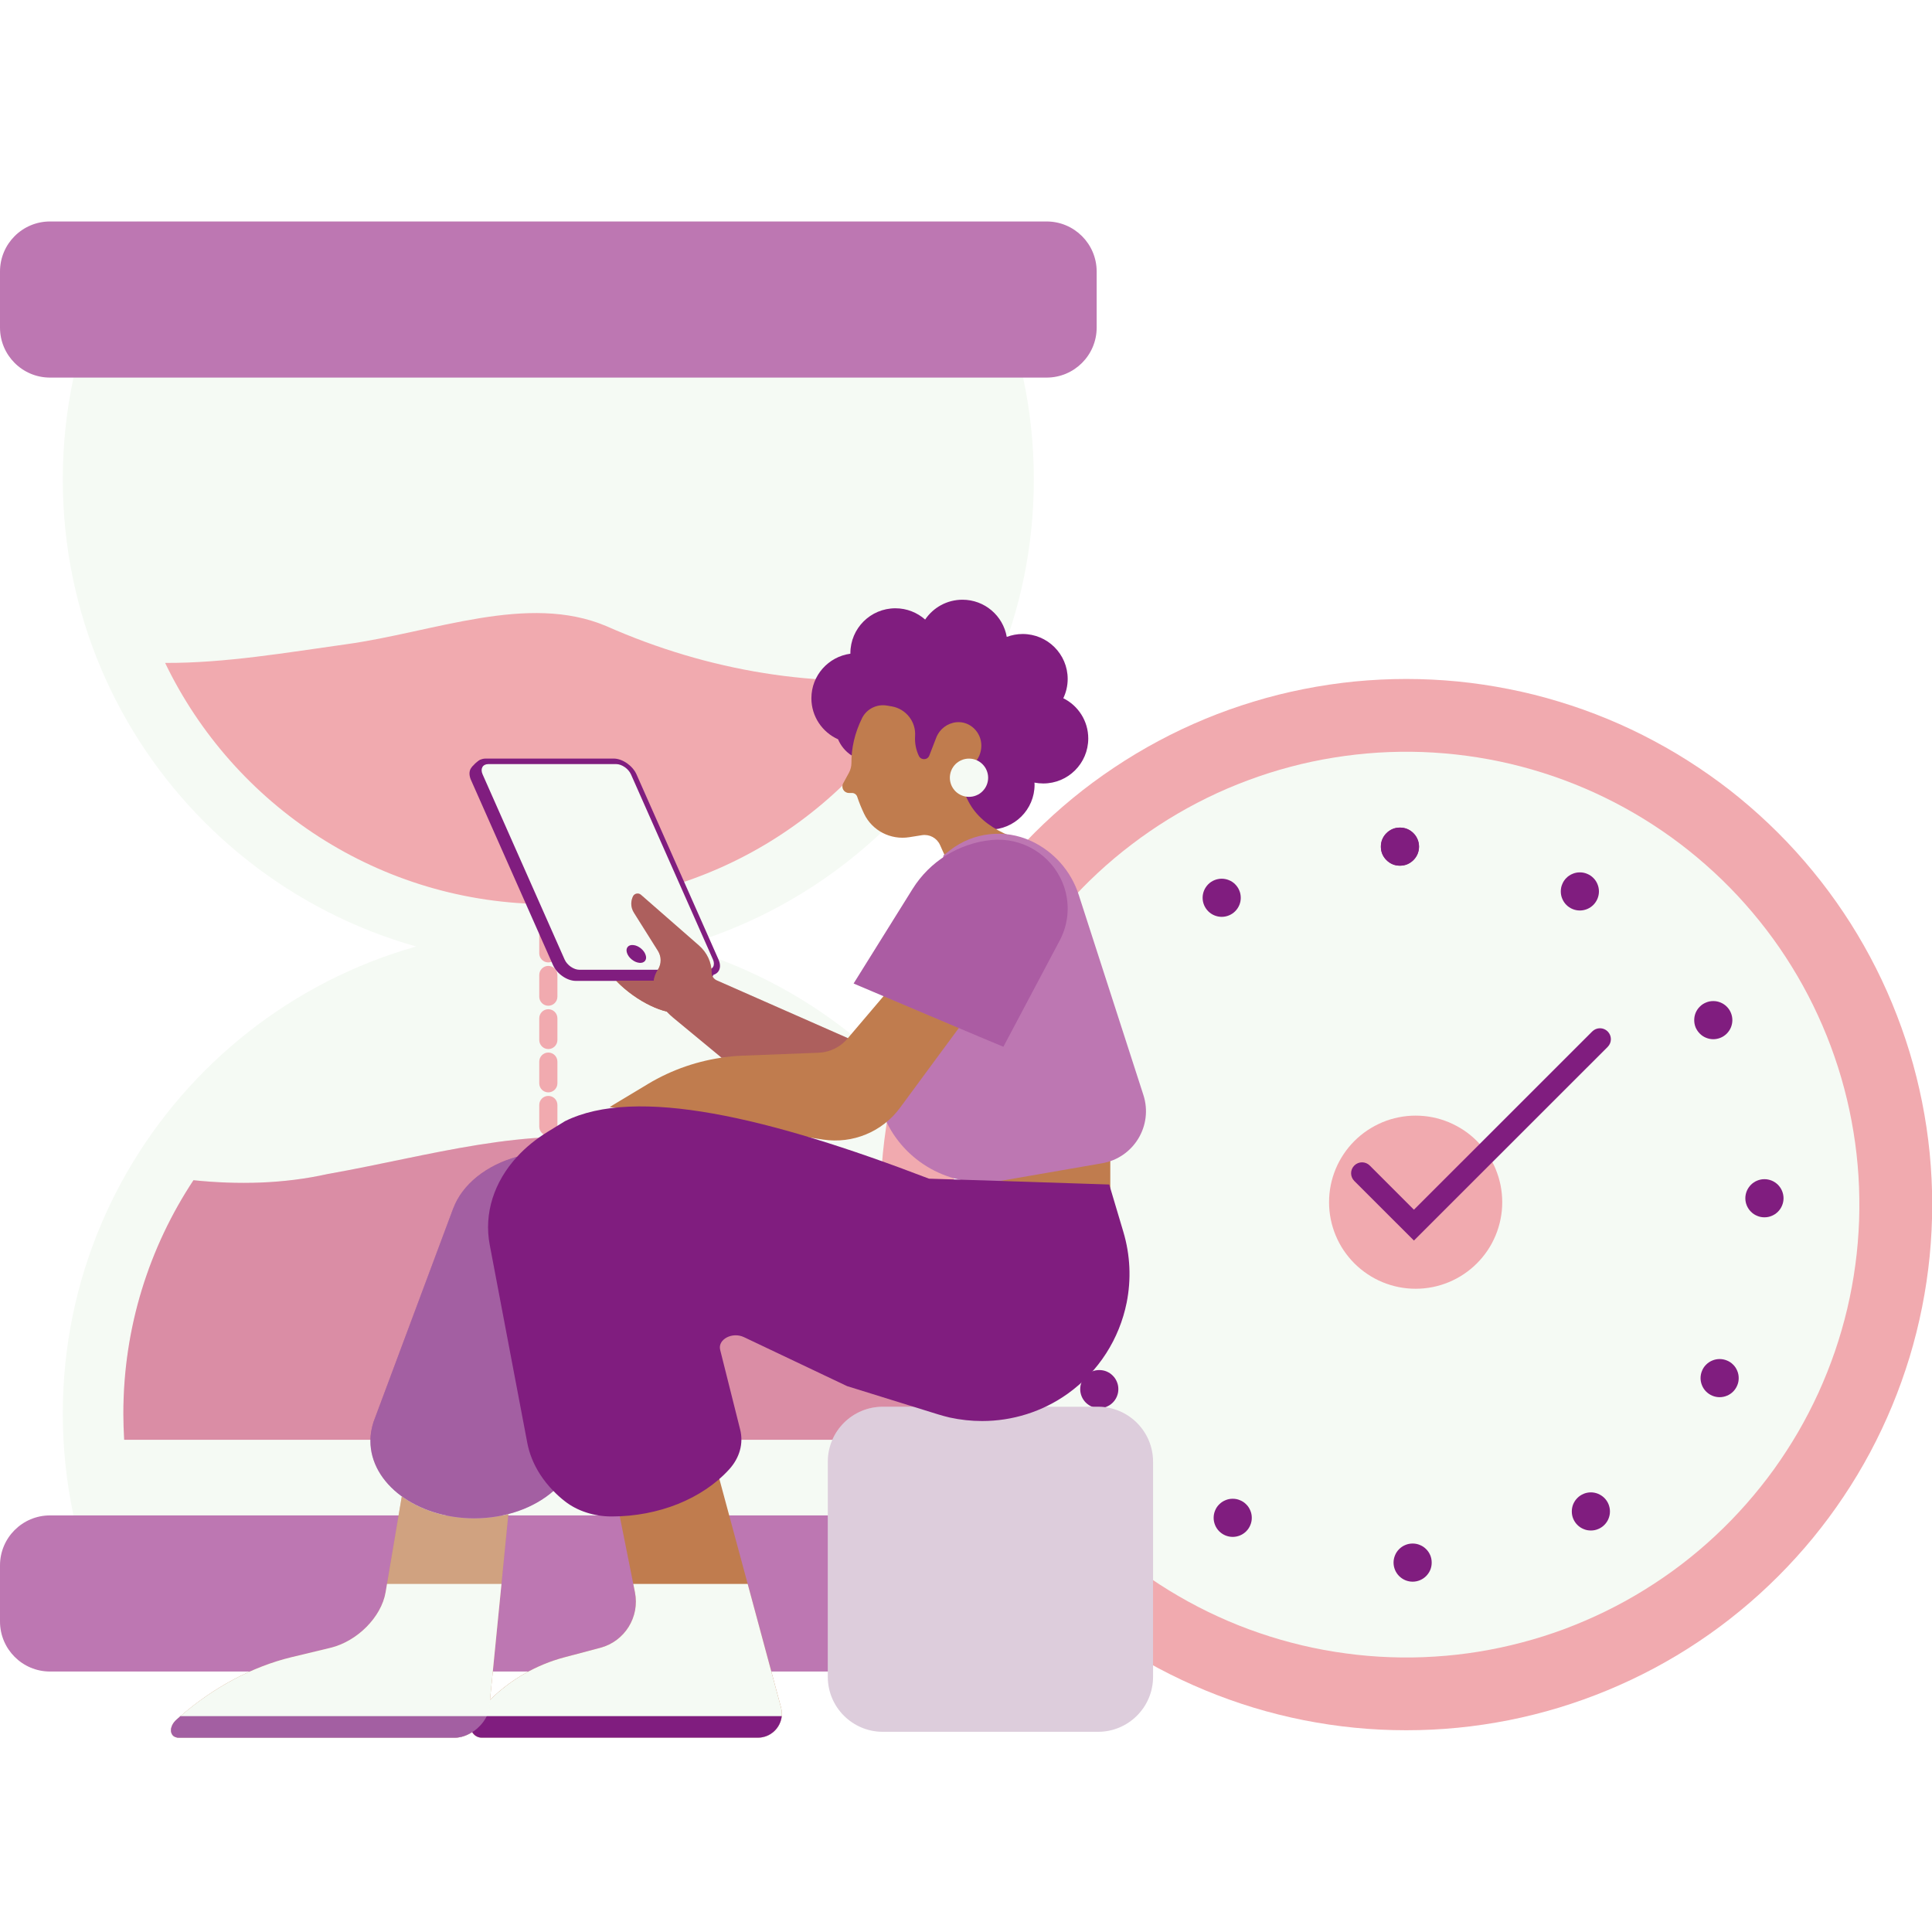 <svg version="1.0" preserveAspectRatio="xMidYMid meet" height="200" viewBox="0 0 150 150" zoomAndPan="magnify" width="200" xmlns:xlink="http://www.w3.org/1999/xlink" xmlns="http://www.w3.org/2000/svg"><defs><clipPath id="953c442248"><path clip-rule="nonzero" d="M 4 17.184 L 81 17.184 L 81 75 L 4 75 Z M 4 17.184"></path></clipPath><clipPath id="50429846e1"><path clip-rule="nonzero" d="M 0 17.184 L 86 17.184 L 86 30 L 0 30 Z M 0 17.184"></path></clipPath><clipPath id="f7433e2476"><path clip-rule="nonzero" d="M 68 52 L 150 52 L 150 134.934 L 68 134.934 Z M 68 52"></path></clipPath><clipPath id="9ae2a638a9"><path clip-rule="nonzero" d="M 64 109 L 90 109 L 90 134.934 L 64 134.934 Z M 64 109"></path></clipPath><clipPath id="9eb7efbb60"><path clip-rule="nonzero" d="M 13 116 L 40 116 L 40 134.934 L 13 134.934 Z M 13 116"></path></clipPath><clipPath id="5bbb513651"><path clip-rule="nonzero" d="M 36 111 L 61 111 L 61 134.934 L 36 134.934 Z M 36 111"></path></clipPath><clipPath id="f10cf11734"><path clip-rule="nonzero" d="M 13 122 L 61 122 L 61 134.934 L 13 134.934 Z M 13 122"></path></clipPath><clipPath id="9c64023839"><path clip-rule="nonzero" d="M 13 133 L 61 133 L 61 134.934 L 13 134.934 Z M 13 133"></path></clipPath><clipPath id="e9ba6c4307"><path clip-rule="nonzero" d="M 13 89 L 43 89 L 43 134.934 L 13 134.934 Z M 13 89"></path></clipPath></defs><rect fill-opacity="1" height="180" y="-15" fill="#ffffff" width="180" x="-15"></rect><rect fill-opacity="1" height="180" y="-15" fill="#ffffff" width="180" x="-15"></rect><g clip-path="url(#953c442248)"><path fill-rule="nonzero" fill-opacity="1" d="M 80.266 37.223 C 80.266 58.027 63.391 74.898 42.57 74.898 C 21.75 74.898 4.875 58.027 4.875 37.223 C 4.875 34.508 5.164 31.863 5.707 29.316 C 6.641 24.945 8.332 20.859 10.633 17.195 L 74.508 17.195 C 76.812 20.859 78.504 24.945 79.434 29.316 C 79.98 31.863 80.266 34.508 80.266 37.223 Z M 80.266 37.223" fill="#f5faf4"></path></g><path fill-rule="nonzero" fill-opacity="1" d="M 47.078 48.613 C 40.965 46.027 33.676 49.086 26.859 50.023 C 22.305 50.656 17.48 51.492 12.82 51.469 C 18.148 62.539 29.48 70.195 42.57 70.195 C 55.219 70.195 66.223 63.047 71.758 52.582 C 63.48 53.473 55.078 52.152 47.078 48.613 Z M 47.078 48.613" fill="#f1aaaf"></path><g clip-path="url(#50429846e1)"><path fill-rule="nonzero" fill-opacity="1" d="M 85.145 21.082 L 85.145 25.434 C 85.145 27.578 83.402 29.316 81.258 29.316 L 3.883 29.316 C 1.738 29.316 0 27.578 0 25.434 L 0 21.082 C 0 18.934 1.738 17.195 3.883 17.195 L 81.258 17.195 C 83.402 17.195 85.145 18.934 85.145 21.082 Z M 85.145 21.082" fill="#bd77b2"></path></g><path fill-rule="nonzero" fill-opacity="1" d="M 4.875 109.75 C 4.875 88.945 21.754 72.074 42.57 72.074 C 63.391 72.074 80.266 88.945 80.266 109.75 C 80.266 112.465 79.98 115.105 79.434 117.656 C 78.504 122.027 76.812 126.113 74.508 129.777 L 10.637 129.777 C 8.332 126.113 6.641 122.027 5.707 117.656 C 5.164 115.105 4.875 112.465 4.875 109.75 Z M 4.875 109.75" fill="#f5faf4"></path><path fill-rule="nonzero" fill-opacity="1" d="M 75.562 109.75 C 75.562 110.43 75.543 111.105 75.504 111.785 L 9.641 111.785 C 9.602 111.105 9.578 110.43 9.578 109.75 C 9.578 103.062 11.582 96.836 15.02 91.633 C 18.488 91.988 22.004 91.918 25.449 91.148 C 33.441 89.738 40.73 87.391 48.961 88.566 C 56.426 89.73 62.965 94.133 70.875 92.824 C 73.852 97.773 75.562 103.566 75.562 109.75 Z M 75.562 109.75" fill="#f1aaaf"></path><path fill-rule="nonzero" fill-opacity="0.2" d="M 75.562 109.75 C 75.562 110.43 75.543 111.105 75.504 111.785 L 9.641 111.785 C 9.602 111.105 9.578 110.43 9.578 109.75 C 9.578 103.062 11.582 96.836 15.02 91.633 C 18.488 91.988 22.004 91.918 25.449 91.148 C 33.441 89.738 40.73 87.391 48.961 88.566 C 56.426 89.73 62.965 94.133 70.875 92.824 C 73.852 97.773 75.562 103.566 75.562 109.75 Z M 75.562 109.75" fill="#801d7f"></path><path fill-rule="nonzero" fill-opacity="1" d="M 0 125.891 L 0 121.539 C 0 119.395 1.738 117.656 3.883 117.656 L 81.258 117.656 C 83.406 117.656 85.145 119.395 85.145 121.539 L 85.145 125.891 C 85.145 128.035 83.406 129.777 81.258 129.777 L 3.883 129.777 C 1.738 129.777 0 128.035 0 125.891 Z M 0 125.891" fill="#bd77b2"></path><path fill-rule="nonzero" fill-opacity="1" d="M 42.57 67.992 C 42.184 67.992 41.867 67.676 41.867 67.289 L 41.867 66.465 C 41.867 66.074 42.184 65.762 42.57 65.762 C 42.961 65.762 43.277 66.074 43.277 66.465 L 43.277 67.289 C 43.277 67.676 42.961 67.992 42.57 67.992 Z M 42.57 67.992" fill="#f1aaaf"></path><path fill-rule="nonzero" fill-opacity="1" d="M 42.57 91.539 C 42.184 91.539 41.867 91.227 41.867 90.836 L 41.867 89.152 C 41.867 88.766 42.184 88.449 42.57 88.449 C 42.961 88.449 43.277 88.766 43.277 89.152 L 43.277 90.836 C 43.277 91.227 42.961 91.539 42.57 91.539 Z M 42.57 88.176 C 42.184 88.176 41.867 87.859 41.867 87.473 L 41.867 85.789 C 41.867 85.398 42.184 85.086 42.57 85.086 C 42.961 85.086 43.277 85.398 43.277 85.789 L 43.277 87.473 C 43.277 87.859 42.961 88.176 42.57 88.176 Z M 42.57 84.812 C 42.184 84.812 41.867 84.496 41.867 84.109 L 41.867 82.426 C 41.867 82.035 42.184 81.719 42.57 81.719 C 42.961 81.719 43.277 82.035 43.277 82.426 L 43.277 84.109 C 43.277 84.496 42.961 84.812 42.57 84.812 Z M 42.57 81.449 C 42.184 81.449 41.867 81.133 41.867 80.742 L 41.867 79.062 C 41.867 78.672 42.184 78.355 42.57 78.355 C 42.961 78.355 43.277 78.672 43.277 79.062 L 43.277 80.742 C 43.277 81.133 42.961 81.449 42.57 81.449 Z M 42.57 78.086 C 42.184 78.086 41.867 77.77 41.867 77.379 L 41.867 75.699 C 41.867 75.309 42.184 74.992 42.57 74.992 C 42.961 74.992 43.277 75.309 43.277 75.699 L 43.277 77.379 C 43.277 77.77 42.961 78.086 42.57 78.086 Z M 42.57 74.723 C 42.184 74.723 41.867 74.406 41.867 74.016 L 41.867 72.332 C 41.867 71.945 42.184 71.629 42.57 71.629 C 42.961 71.629 43.277 71.945 43.277 72.332 L 43.277 74.016 C 43.277 74.406 42.961 74.723 42.57 74.723 Z M 42.57 71.355 C 42.184 71.355 41.867 71.043 41.867 70.652 L 41.867 68.969 C 41.867 68.582 42.184 68.266 42.57 68.266 C 42.961 68.266 43.277 68.582 43.277 68.969 L 43.277 70.652 C 43.277 71.043 42.961 71.355 42.57 71.355 Z M 42.57 71.355" fill="#f1aaaf"></path><path fill-rule="nonzero" fill-opacity="1" d="M 42.57 94.043 C 42.184 94.043 41.867 93.73 41.867 93.34 L 41.867 92.516 C 41.867 92.129 42.184 91.812 42.57 91.812 C 42.961 91.812 43.277 92.129 43.277 92.516 L 43.277 93.34 C 43.277 93.73 42.961 94.043 42.57 94.043 Z M 42.57 94.043" fill="#f1aaaf"></path><g clip-path="url(#f7433e2476)"><path fill-rule="nonzero" fill-opacity="1" d="M 150.016 93.527 C 150.016 94.863 149.949 96.195 149.82 97.527 C 149.688 98.855 149.492 100.176 149.23 101.488 C 148.969 102.801 148.645 104.094 148.258 105.375 C 147.867 106.652 147.418 107.91 146.906 109.145 C 146.395 110.379 145.824 111.586 145.195 112.766 C 144.562 113.945 143.879 115.09 143.133 116.199 C 142.391 117.312 141.594 118.383 140.746 119.418 C 139.898 120.449 139 121.438 138.055 122.383 C 137.109 123.328 136.121 124.227 135.086 125.074 C 134.055 125.922 132.98 126.719 131.867 127.461 C 130.758 128.203 129.609 128.891 128.43 129.52 C 127.254 130.148 126.043 130.719 124.809 131.23 C 123.574 131.742 122.316 132.191 121.035 132.582 C 119.758 132.969 118.461 133.293 117.148 133.555 C 115.836 133.812 114.516 134.012 113.188 134.141 C 111.855 134.273 110.52 134.336 109.184 134.336 C 107.848 134.336 106.512 134.273 105.18 134.141 C 103.852 134.012 102.527 133.812 101.219 133.555 C 99.906 133.293 98.609 132.969 97.332 132.582 C 96.051 132.191 94.793 131.742 93.559 131.23 C 92.324 130.719 91.113 130.148 89.934 129.52 C 88.758 128.891 87.609 128.203 86.5 127.461 C 85.387 126.719 84.312 125.922 83.281 125.074 C 82.246 124.227 81.258 123.328 80.312 122.383 C 79.367 121.438 78.469 120.449 77.621 119.418 C 76.773 118.383 75.977 117.312 75.234 116.199 C 74.488 115.09 73.805 113.945 73.172 112.766 C 72.543 111.586 71.973 110.379 71.461 109.145 C 70.949 107.91 70.5 106.652 70.109 105.375 C 69.723 104.094 69.398 102.801 69.137 101.488 C 68.875 100.176 68.68 98.855 68.547 97.527 C 68.418 96.195 68.352 94.863 68.352 93.527 C 68.352 92.191 68.418 90.855 68.547 89.527 C 68.68 88.195 68.875 86.875 69.137 85.562 C 69.398 84.254 69.723 82.957 70.109 81.68 C 70.5 80.398 70.949 79.145 71.461 77.91 C 71.973 76.672 72.543 75.465 73.172 74.289 C 73.805 73.109 74.488 71.965 75.234 70.852 C 75.977 69.742 76.773 68.668 77.621 67.637 C 78.469 66.602 79.367 65.613 80.312 64.668 C 81.258 63.723 82.246 62.828 83.281 61.977 C 84.312 61.129 85.387 60.336 86.5 59.594 C 87.609 58.852 88.758 58.164 89.934 57.535 C 91.113 56.902 92.324 56.332 93.559 55.82 C 94.793 55.309 96.051 54.859 97.332 54.473 C 98.609 54.082 99.906 53.758 101.219 53.5 C 102.527 53.238 103.852 53.043 105.18 52.91 C 106.512 52.781 107.848 52.715 109.184 52.715 C 110.52 52.715 111.855 52.781 113.188 52.91 C 114.516 53.043 115.836 53.238 117.148 53.5 C 118.461 53.758 119.758 54.082 121.035 54.473 C 122.316 54.859 123.574 55.309 124.809 55.82 C 126.043 56.332 127.254 56.902 128.43 57.535 C 129.609 58.164 130.758 58.852 131.867 59.594 C 132.98 60.336 134.055 61.129 135.086 61.977 C 136.121 62.828 137.109 63.723 138.055 64.668 C 139 65.613 139.898 66.602 140.746 67.637 C 141.594 68.668 142.391 69.742 143.133 70.852 C 143.879 71.965 144.562 73.109 145.195 74.289 C 145.824 75.465 146.395 76.672 146.906 77.91 C 147.418 79.145 147.867 80.398 148.258 81.68 C 148.645 82.957 148.969 84.254 149.23 85.562 C 149.492 86.875 149.688 88.195 149.82 89.527 C 149.949 90.855 150.016 92.191 150.016 93.527 Z M 150.016 93.527" fill="#f1aaaf"></path></g><path fill-rule="nonzero" fill-opacity="1" d="M 143.906 87.895 C 144.094 89.031 144.219 90.176 144.293 91.324 C 144.363 92.473 144.379 93.621 144.34 94.773 C 144.297 95.926 144.203 97.07 144.047 98.211 C 143.895 99.352 143.684 100.484 143.422 101.605 C 143.156 102.727 142.836 103.832 142.465 104.918 C 142.09 106.008 141.664 107.078 141.188 108.125 C 140.707 109.172 140.18 110.195 139.602 111.191 C 139.02 112.188 138.395 113.152 137.723 114.086 C 137.047 115.02 136.328 115.918 135.566 116.781 C 134.805 117.645 134.004 118.469 133.16 119.254 C 132.316 120.039 131.438 120.781 130.523 121.48 C 129.605 122.18 128.656 122.828 127.676 123.434 C 126.699 124.039 125.691 124.598 124.656 125.102 C 123.621 125.609 122.562 126.062 121.484 126.469 C 120.406 126.871 119.309 127.219 118.195 127.512 C 117.082 127.809 115.957 128.047 114.816 128.234 C 113.68 128.418 112.539 128.547 111.387 128.617 C 110.238 128.691 109.086 128.707 107.938 128.664 C 106.785 128.625 105.637 128.527 104.496 128.371 C 103.355 128.219 102.223 128.012 101.102 127.746 C 99.98 127.48 98.875 127.164 97.785 126.789 C 96.695 126.418 95.625 125.992 94.578 125.512 C 93.527 125.035 92.508 124.504 91.512 123.926 C 90.516 123.348 89.551 122.723 88.613 122.051 C 87.68 121.375 86.781 120.66 85.918 119.898 C 85.051 119.137 84.227 118.332 83.441 117.492 C 82.656 116.648 81.914 115.77 81.215 114.852 C 80.516 113.938 79.863 112.992 79.258 112.012 C 78.652 111.031 78.098 110.023 77.59 108.988 C 77.086 107.957 76.629 106.898 76.227 105.82 C 75.824 104.742 75.477 103.645 75.18 102.531 C 74.883 101.418 74.645 100.293 74.461 99.156 C 74.277 98.02 74.148 96.879 74.074 95.73 C 74.004 94.578 73.988 93.43 74.027 92.277 C 74.07 91.129 74.168 89.98 74.32 88.84 C 74.473 87.699 74.684 86.57 74.945 85.449 C 75.211 84.328 75.531 83.223 75.902 82.133 C 76.277 81.043 76.703 79.973 77.184 78.926 C 77.66 77.879 78.188 76.859 78.766 75.863 C 79.348 74.867 79.973 73.902 80.645 72.969 C 81.32 72.031 82.039 71.133 82.801 70.27 C 83.562 69.406 84.363 68.582 85.207 67.797 C 86.051 67.012 86.93 66.27 87.848 65.574 C 88.762 64.875 89.711 64.223 90.691 63.617 C 91.668 63.012 92.676 62.457 93.711 61.949 C 94.746 61.441 95.805 60.988 96.883 60.586 C 97.961 60.184 99.059 59.832 100.172 59.539 C 101.285 59.242 102.41 59.004 103.551 58.82 C 104.688 58.637 105.828 58.508 106.98 58.434 C 108.129 58.363 109.281 58.348 110.43 58.387 C 111.582 58.43 112.73 58.527 113.871 58.68 C 115.012 58.832 116.145 59.043 117.266 59.305 C 118.387 59.57 119.492 59.891 120.582 60.262 C 121.672 60.637 122.742 61.062 123.789 61.539 C 124.84 62.02 125.859 62.547 126.855 63.125 C 127.852 63.703 128.816 64.328 129.754 65.004 C 130.688 65.676 131.586 66.395 132.449 67.156 C 133.316 67.918 134.141 68.719 134.926 69.562 C 135.711 70.406 136.453 71.285 137.152 72.199 C 137.852 73.113 138.504 74.062 139.109 75.043 C 139.715 76.02 140.27 77.027 140.777 78.062 C 141.281 79.098 141.738 80.152 142.141 81.23 C 142.543 82.312 142.895 83.406 143.188 84.52 C 143.484 85.633 143.723 86.758 143.906 87.895 Z M 143.906 87.895" fill="#f5faf4"></path><path fill-rule="nonzero" fill-opacity="1" d="M 110.172 65.734 C 110.172 65.93 110.133 66.117 110.059 66.301 C 109.984 66.48 109.875 66.641 109.738 66.777 C 109.598 66.918 109.438 67.023 109.258 67.102 C 109.074 67.176 108.887 67.211 108.691 67.211 C 108.492 67.211 108.305 67.176 108.125 67.102 C 107.941 67.023 107.781 66.918 107.645 66.777 C 107.504 66.641 107.398 66.48 107.32 66.301 C 107.246 66.117 107.211 65.93 107.211 65.734 C 107.211 65.535 107.246 65.348 107.32 65.168 C 107.398 64.984 107.504 64.824 107.645 64.688 C 107.781 64.547 107.941 64.441 108.125 64.363 C 108.305 64.289 108.492 64.254 108.691 64.254 C 108.887 64.254 109.074 64.289 109.258 64.363 C 109.438 64.441 109.598 64.547 109.738 64.688 C 109.875 64.824 109.984 64.984 110.059 65.168 C 110.133 65.348 110.172 65.535 110.172 65.734 Z M 110.172 65.734" fill="#801d7f"></path><path fill-rule="nonzero" fill-opacity="1" d="M 110.172 65.734 C 110.172 65.93 110.133 66.117 110.059 66.301 C 109.984 66.48 109.875 66.641 109.738 66.777 C 109.598 66.918 109.438 67.023 109.258 67.102 C 109.074 67.176 108.887 67.211 108.691 67.211 C 108.492 67.211 108.305 67.176 108.125 67.102 C 107.941 67.023 107.781 66.918 107.645 66.777 C 107.504 66.641 107.398 66.48 107.32 66.301 C 107.246 66.117 107.211 65.93 107.211 65.734 C 107.211 65.535 107.246 65.348 107.32 65.168 C 107.398 64.984 107.504 64.824 107.645 64.688 C 107.781 64.547 107.941 64.441 108.125 64.363 C 108.305 64.289 108.492 64.254 108.691 64.254 C 108.887 64.254 109.074 64.289 109.258 64.363 C 109.438 64.441 109.598 64.547 109.738 64.688 C 109.875 64.824 109.984 64.984 110.059 65.168 C 110.133 65.348 110.172 65.535 110.172 65.734 Z M 110.172 65.734" fill="#801d7f"></path><path fill-rule="nonzero" fill-opacity="1" d="M 96.332 69.703 C 96.332 69.898 96.297 70.09 96.219 70.27 C 96.145 70.449 96.039 70.609 95.898 70.75 C 95.762 70.887 95.602 70.996 95.418 71.07 C 95.238 71.145 95.047 71.184 94.852 71.184 C 94.656 71.184 94.469 71.145 94.285 71.07 C 94.105 70.996 93.945 70.887 93.805 70.75 C 93.668 70.609 93.559 70.449 93.484 70.27 C 93.41 70.09 93.371 69.898 93.371 69.703 C 93.371 69.508 93.41 69.316 93.484 69.137 C 93.559 68.957 93.668 68.797 93.805 68.656 C 93.945 68.516 94.105 68.41 94.285 68.336 C 94.469 68.262 94.656 68.223 94.852 68.223 C 95.047 68.223 95.238 68.262 95.418 68.336 C 95.602 68.41 95.762 68.516 95.898 68.656 C 96.039 68.797 96.145 68.957 96.219 69.137 C 96.297 69.316 96.332 69.508 96.332 69.703 Z M 96.332 69.703" fill="#801d7f"></path><path fill-rule="nonzero" fill-opacity="1" d="M 86.336 80.055 C 86.336 80.254 86.297 80.441 86.223 80.625 C 86.148 80.805 86.039 80.965 85.902 81.102 C 85.762 81.242 85.602 81.348 85.422 81.426 C 85.238 81.5 85.051 81.535 84.855 81.535 C 84.66 81.535 84.469 81.5 84.289 81.426 C 84.105 81.348 83.945 81.242 83.809 81.102 C 83.668 80.965 83.562 80.805 83.488 80.625 C 83.41 80.441 83.375 80.254 83.375 80.055 C 83.375 79.859 83.41 79.672 83.488 79.488 C 83.562 79.309 83.668 79.148 83.809 79.012 C 83.945 78.871 84.105 78.766 84.289 78.688 C 84.469 78.613 84.66 78.578 84.855 78.578 C 85.051 78.578 85.238 78.613 85.422 78.688 C 85.602 78.766 85.762 78.871 85.902 79.012 C 86.039 79.148 86.148 79.309 86.223 79.488 C 86.297 79.672 86.336 79.859 86.336 80.055 Z M 86.336 80.055" fill="#801d7f"></path><path fill-rule="nonzero" fill-opacity="1" d="M 82.855 94.02 C 82.855 94.215 82.82 94.406 82.746 94.586 C 82.668 94.766 82.562 94.926 82.422 95.066 C 82.285 95.203 82.125 95.312 81.941 95.387 C 81.762 95.461 81.574 95.5 81.375 95.5 C 81.18 95.5 80.992 95.461 80.809 95.387 C 80.629 95.312 80.469 95.203 80.328 95.066 C 80.191 94.926 80.082 94.766 80.008 94.586 C 79.934 94.406 79.895 94.215 79.895 94.02 C 79.895 93.824 79.934 93.633 80.008 93.453 C 80.082 93.273 80.191 93.113 80.328 92.973 C 80.469 92.836 80.629 92.727 80.809 92.652 C 80.992 92.578 81.18 92.539 81.375 92.539 C 81.574 92.539 81.762 92.578 81.941 92.652 C 82.125 92.727 82.285 92.836 82.422 92.973 C 82.562 93.113 82.668 93.273 82.746 93.453 C 82.82 93.633 82.855 93.824 82.855 94.02 Z M 82.855 94.02" fill="#801d7f"></path><path fill-rule="nonzero" fill-opacity="1" d="M 86.828 107.852 C 86.828 108.047 86.793 108.234 86.715 108.418 C 86.641 108.598 86.535 108.758 86.395 108.898 C 86.258 109.035 86.098 109.141 85.914 109.219 C 85.734 109.293 85.543 109.332 85.348 109.332 C 85.152 109.332 84.965 109.293 84.781 109.219 C 84.602 109.141 84.441 109.035 84.301 108.898 C 84.164 108.758 84.055 108.598 83.98 108.418 C 83.906 108.234 83.867 108.047 83.867 107.852 C 83.867 107.652 83.906 107.465 83.98 107.285 C 84.055 107.102 84.164 106.941 84.301 106.805 C 84.441 106.664 84.602 106.559 84.781 106.48 C 84.965 106.406 85.152 106.371 85.348 106.371 C 85.543 106.371 85.734 106.406 85.914 106.48 C 86.098 106.559 86.258 106.664 86.395 106.805 C 86.535 106.941 86.641 107.102 86.715 107.285 C 86.793 107.465 86.828 107.652 86.828 107.852 Z M 86.828 107.852" fill="#801d7f"></path><path fill-rule="nonzero" fill-opacity="1" d="M 97.188 117.844 C 97.188 118.039 97.152 118.227 97.074 118.41 C 97 118.59 96.895 118.75 96.754 118.891 C 96.617 119.027 96.457 119.137 96.273 119.211 C 96.094 119.285 95.902 119.324 95.707 119.324 C 95.512 119.324 95.32 119.285 95.141 119.211 C 94.961 119.137 94.801 119.027 94.66 118.891 C 94.52 118.75 94.414 118.59 94.34 118.41 C 94.266 118.227 94.227 118.039 94.227 117.844 C 94.227 117.645 94.266 117.457 94.34 117.277 C 94.414 117.094 94.52 116.934 94.66 116.797 C 94.801 116.656 94.961 116.551 95.141 116.477 C 95.32 116.398 95.512 116.363 95.707 116.363 C 95.902 116.363 96.094 116.398 96.273 116.477 C 96.457 116.551 96.617 116.656 96.754 116.797 C 96.895 116.934 97 117.094 97.074 117.277 C 97.152 117.457 97.188 117.645 97.188 117.844 Z M 97.188 117.844" fill="#801d7f"></path><path fill-rule="nonzero" fill-opacity="1" d="M 111.156 121.32 C 111.156 121.516 111.121 121.703 111.047 121.887 C 110.969 122.066 110.863 122.227 110.723 122.367 C 110.586 122.504 110.426 122.613 110.242 122.688 C 110.062 122.762 109.875 122.801 109.676 122.801 C 109.48 122.801 109.293 122.762 109.109 122.688 C 108.93 122.613 108.77 122.504 108.629 122.367 C 108.492 122.227 108.383 122.066 108.309 121.887 C 108.234 121.703 108.195 121.516 108.195 121.32 C 108.195 121.125 108.234 120.934 108.309 120.754 C 108.383 120.57 108.492 120.41 108.629 120.273 C 108.77 120.133 108.93 120.027 109.109 119.953 C 109.293 119.875 109.48 119.84 109.676 119.84 C 109.875 119.84 110.062 119.875 110.242 119.953 C 110.426 120.027 110.586 120.133 110.723 120.273 C 110.863 120.41 110.969 120.57 111.047 120.754 C 111.121 120.934 111.156 121.125 111.156 121.32 Z M 111.156 121.32" fill="#801d7f"></path><path fill-rule="nonzero" fill-opacity="1" d="M 124.996 117.348 C 124.996 117.547 124.957 117.734 124.883 117.914 C 124.809 118.098 124.699 118.258 124.562 118.395 C 124.422 118.535 124.262 118.641 124.082 118.715 C 123.898 118.793 123.711 118.828 123.516 118.828 C 123.316 118.828 123.129 118.793 122.949 118.715 C 122.766 118.641 122.605 118.535 122.469 118.395 C 122.328 118.258 122.223 118.098 122.145 117.914 C 122.07 117.734 122.035 117.547 122.035 117.348 C 122.035 117.152 122.07 116.965 122.145 116.781 C 122.223 116.602 122.328 116.441 122.469 116.301 C 122.605 116.164 122.766 116.059 122.949 115.98 C 123.129 115.906 123.316 115.867 123.516 115.867 C 123.711 115.867 123.898 115.906 124.082 115.98 C 124.262 116.059 124.422 116.164 124.562 116.301 C 124.699 116.441 124.809 116.602 124.883 116.781 C 124.957 116.965 124.996 117.152 124.996 117.348 Z M 124.996 117.348" fill="#801d7f"></path><path fill-rule="nonzero" fill-opacity="1" d="M 134.992 106.996 C 134.992 107.191 134.957 107.379 134.879 107.562 C 134.805 107.742 134.699 107.902 134.559 108.043 C 134.422 108.18 134.262 108.289 134.078 108.363 C 133.898 108.438 133.707 108.477 133.512 108.477 C 133.316 108.477 133.125 108.438 132.945 108.363 C 132.766 108.289 132.605 108.18 132.465 108.043 C 132.324 107.902 132.219 107.742 132.145 107.562 C 132.07 107.379 132.031 107.191 132.031 106.996 C 132.031 106.801 132.07 106.609 132.145 106.43 C 132.219 106.246 132.324 106.086 132.465 105.949 C 132.605 105.809 132.766 105.703 132.945 105.629 C 133.125 105.555 133.316 105.516 133.512 105.516 C 133.707 105.516 133.898 105.555 134.078 105.629 C 134.262 105.703 134.422 105.809 134.559 105.949 C 134.699 106.086 134.805 106.246 134.879 106.43 C 134.957 106.609 134.992 106.801 134.992 106.996 Z M 134.992 106.996" fill="#801d7f"></path><path fill-rule="nonzero" fill-opacity="1" d="M 138.473 93.031 C 138.473 93.23 138.434 93.418 138.359 93.598 C 138.285 93.781 138.176 93.941 138.039 94.078 C 137.898 94.219 137.738 94.324 137.559 94.398 C 137.375 94.477 137.188 94.512 136.992 94.512 C 136.793 94.512 136.605 94.477 136.426 94.398 C 136.242 94.324 136.082 94.219 135.945 94.078 C 135.805 93.941 135.699 93.781 135.621 93.598 C 135.547 93.418 135.508 93.23 135.508 93.031 C 135.508 92.836 135.547 92.648 135.621 92.465 C 135.699 92.285 135.805 92.125 135.945 91.984 C 136.082 91.848 136.242 91.738 136.426 91.664 C 136.605 91.59 136.793 91.551 136.992 91.551 C 137.188 91.551 137.375 91.59 137.559 91.664 C 137.738 91.738 137.898 91.848 138.039 91.984 C 138.176 92.125 138.285 92.285 138.359 92.465 C 138.434 92.648 138.473 92.836 138.473 93.031 Z M 138.473 93.031" fill="#801d7f"></path><path fill-rule="nonzero" fill-opacity="1" d="M 134.5 79.203 C 134.5 79.398 134.461 79.586 134.387 79.77 C 134.312 79.949 134.203 80.109 134.066 80.25 C 133.926 80.387 133.766 80.496 133.586 80.57 C 133.402 80.645 133.215 80.684 133.02 80.684 C 132.82 80.684 132.633 80.645 132.453 80.57 C 132.27 80.496 132.109 80.387 131.973 80.25 C 131.832 80.109 131.727 79.949 131.648 79.77 C 131.574 79.586 131.539 79.398 131.539 79.203 C 131.539 79.008 131.574 78.816 131.648 78.637 C 131.727 78.453 131.832 78.293 131.973 78.156 C 132.109 78.016 132.27 77.91 132.453 77.836 C 132.633 77.758 132.82 77.723 133.02 77.723 C 133.215 77.723 133.402 77.758 133.586 77.836 C 133.766 77.91 133.926 78.016 134.066 78.156 C 134.203 78.293 134.312 78.453 134.387 78.637 C 134.461 78.816 134.5 79.008 134.5 79.203 Z M 134.5 79.203" fill="#801d7f"></path><path fill-rule="nonzero" fill-opacity="1" d="M 124.141 69.211 C 124.141 69.406 124.102 69.594 124.027 69.777 C 123.953 69.957 123.844 70.117 123.707 70.258 C 123.566 70.395 123.406 70.504 123.227 70.578 C 123.043 70.652 122.855 70.691 122.66 70.691 C 122.465 70.691 122.273 70.652 122.094 70.578 C 121.91 70.504 121.75 70.395 121.613 70.258 C 121.473 70.117 121.367 69.957 121.293 69.777 C 121.215 69.594 121.18 69.406 121.18 69.211 C 121.18 69.012 121.215 68.824 121.293 68.645 C 121.367 68.461 121.473 68.301 121.613 68.164 C 121.75 68.023 121.91 67.918 122.094 67.844 C 122.273 67.766 122.465 67.73 122.66 67.73 C 122.855 67.73 123.043 67.766 123.227 67.844 C 123.406 67.918 123.566 68.023 123.707 68.164 C 123.844 68.301 123.953 68.461 124.027 68.645 C 124.102 68.824 124.141 69.012 124.141 69.211 Z M 124.141 69.211" fill="#801d7f"></path><path fill-rule="nonzero" fill-opacity="1" d="M 116.633 93.34 C 116.633 93.781 116.59 94.219 116.504 94.648 C 116.418 95.082 116.289 95.504 116.121 95.91 C 115.953 96.316 115.746 96.707 115.5 97.074 C 115.254 97.438 114.977 97.777 114.664 98.09 C 114.352 98.402 114.012 98.68 113.645 98.926 C 113.277 99.172 112.891 99.379 112.484 99.547 C 112.074 99.715 111.656 99.844 111.223 99.93 C 110.789 100.016 110.352 100.059 109.91 100.059 C 109.469 100.059 109.031 100.016 108.598 99.93 C 108.164 99.844 107.746 99.715 107.336 99.547 C 106.93 99.379 106.543 99.172 106.176 98.926 C 105.809 98.68 105.469 98.402 105.156 98.09 C 104.844 97.777 104.566 97.438 104.32 97.074 C 104.074 96.707 103.867 96.316 103.699 95.91 C 103.531 95.504 103.402 95.082 103.316 94.648 C 103.23 94.219 103.188 93.781 103.188 93.34 C 103.188 92.898 103.23 92.461 103.316 92.027 C 103.402 91.594 103.531 91.176 103.699 90.766 C 103.867 90.359 104.074 89.973 104.32 89.605 C 104.566 89.238 104.844 88.898 105.156 88.586 C 105.469 88.273 105.809 87.996 106.176 87.75 C 106.543 87.508 106.93 87.301 107.336 87.129 C 107.746 86.961 108.164 86.832 108.598 86.746 C 109.031 86.66 109.469 86.617 109.91 86.617 C 110.352 86.617 110.789 86.66 111.223 86.746 C 111.656 86.832 112.074 86.961 112.484 87.129 C 112.891 87.301 113.277 87.508 113.645 87.75 C 114.012 87.996 114.352 88.273 114.664 88.586 C 114.977 88.898 115.254 89.238 115.5 89.605 C 115.746 89.973 115.953 90.359 116.121 90.766 C 116.289 91.176 116.418 91.594 116.504 92.027 C 116.59 92.461 116.633 92.898 116.633 93.34 Z M 116.633 93.34" fill="#f1aaaf"></path><path fill-rule="nonzero" fill-opacity="1" d="M 109.777 96.316 L 105.148 91.691 C 104.816 91.359 104.816 90.82 105.148 90.492 C 105.48 90.16 106.016 90.16 106.348 90.492 L 109.777 93.922 L 123.621 80.082 C 123.953 79.75 124.492 79.75 124.82 80.082 C 125.152 80.414 125.152 80.949 124.82 81.281 Z M 109.777 96.316" fill="#801d7f"></path><g clip-path="url(#9ae2a638a9)"><path fill-rule="nonzero" fill-opacity="1" d="M 85.25 134.457 L 68.543 134.457 C 66.184 134.457 64.27 132.547 64.27 130.188 L 64.27 113.488 C 64.27 111.129 66.184 109.219 68.543 109.219 L 85.25 109.219 C 87.609 109.219 89.523 111.129 89.523 113.488 L 89.523 130.188 C 89.523 132.547 87.609 134.457 85.25 134.457 Z M 85.25 134.457" fill="#f5faf4"></path><path fill-rule="nonzero" fill-opacity="0.2" d="M 85.25 134.457 L 68.543 134.457 C 66.184 134.457 64.27 132.547 64.27 130.188 L 64.27 113.488 C 64.27 111.129 66.184 109.219 68.543 109.219 L 85.25 109.219 C 87.609 109.219 89.523 111.129 89.523 113.488 L 89.523 130.188 C 89.523 132.547 87.609 134.457 85.25 134.457 Z M 85.25 134.457" fill="#801d7f"></path></g><path fill-rule="nonzero" fill-opacity="1" d="M 82.555 54.211 C 82.77 53.758 82.895 53.25 82.895 52.715 C 82.895 50.785 81.328 49.223 79.398 49.223 C 78.965 49.223 78.551 49.305 78.164 49.449 C 77.879 47.809 76.449 46.562 74.727 46.562 C 73.52 46.562 72.457 47.172 71.828 48.102 C 71.211 47.559 70.406 47.227 69.52 47.227 C 67.586 47.227 66.023 48.789 66.023 50.719 C 66.023 50.73 66.023 50.742 66.023 50.754 C 64.316 50.984 62.996 52.441 62.996 54.211 C 62.996 55.633 63.848 56.855 65.066 57.398 C 65.277 57.895 65.625 58.336 66.125 58.66 C 66.293 58.473 66.426 58.285 66.543 58.094 C 66.918 61.137 69.508 63.492 72.652 63.492 C 73.207 63.492 73.738 63.41 74.25 63.273 C 74.891 63.973 75.805 64.414 76.828 64.414 C 78.758 64.414 80.324 62.852 80.324 60.922 C 80.324 60.867 80.316 60.812 80.316 60.762 C 80.535 60.805 80.766 60.828 81 60.828 C 82.93 60.828 84.492 59.266 84.492 57.336 C 84.492 55.965 83.703 54.781 82.555 54.211 Z M 82.555 54.211" fill="#801d7f"></path><path fill-rule="nonzero" fill-opacity="1" d="M 74.602 60.25 L 75.578 59.32 C 75.969 58.949 76.191 58.434 76.191 57.891 L 76.191 57.887 C 76.191 56.84 75.301 55.973 74.258 56.074 C 73.547 56.145 72.945 56.609 72.691 57.266 L 72.152 58.66 C 72.012 59.023 71.508 59.039 71.34 58.688 C 71.113 58.211 71.012 57.68 71.047 57.152 C 71.125 56.031 70.34 55.035 69.234 54.844 L 68.867 54.781 C 68.078 54.645 67.285 55.039 66.93 55.754 C 66.355 56.926 66.098 58.082 66.105 59.234 C 66.105 59.504 66.035 59.77 65.906 60.008 L 65.465 60.816 C 65.281 61.156 65.523 61.566 65.91 61.566 L 66.148 61.566 C 66.336 61.566 66.496 61.688 66.555 61.863 C 66.699 62.301 66.879 62.738 67.086 63.176 C 67.715 64.496 69.152 65.23 70.598 65 L 71.574 64.844 C 72.164 64.75 72.742 65.062 72.984 65.605 L 74 67.875 L 79.898 65.398 C 77.113 64.629 74.957 63.273 74.602 60.25 Z M 74.602 60.25" fill="#c07c4e"></path><g clip-path="url(#9eb7efbb60)"><path fill-rule="nonzero" fill-opacity="1" d="M 39.469 117.555 L 38.934 122.977 L 37.984 132.562 C 37.867 133.75 36.543 134.914 35.312 134.914 L 13.891 134.914 C 13.16 134.914 13.059 134.078 13.719 133.5 L 13.992 133.262 C 16.559 131.016 19.586 129.402 22.602 128.672 L 25.664 127.934 C 27.742 127.43 29.613 125.543 29.938 123.625 L 30.047 122.977 L 31.195 116.176 C 32.645 117.234 34.629 117.887 36.816 117.887 C 37.746 117.887 38.637 117.77 39.469 117.555 Z M 39.469 117.555" fill="#c07c4e"></path></g><path fill-rule="nonzero" fill-opacity="1" d="M 51.141 74.48 C 51.582 74.797 51.984 75.137 52.34 75.496 C 52.699 75.859 52.988 76.219 53.211 76.57 C 53.43 76.926 53.562 77.246 53.609 77.539 C 53.656 77.832 53.617 78.07 53.484 78.254 C 53.352 78.438 53.141 78.559 52.848 78.605 C 52.559 78.656 52.207 78.637 51.801 78.543 C 51.395 78.453 50.965 78.297 50.504 78.074 C 50.043 77.855 49.594 77.59 49.148 77.273 C 48.707 76.957 48.309 76.617 47.949 76.258 C 47.59 75.895 47.301 75.535 47.082 75.184 C 46.859 74.828 46.727 74.508 46.68 74.215 C 46.633 73.922 46.676 73.684 46.805 73.5 C 46.938 73.316 47.148 73.195 47.441 73.148 C 47.73 73.098 48.082 73.117 48.488 73.211 C 48.895 73.301 49.328 73.457 49.785 73.68 C 50.246 73.898 50.695 74.168 51.141 74.48 Z M 51.141 74.48" fill="#c07c4e"></path><path fill-rule="nonzero" fill-opacity="1" d="M 48.238 74.496 C 48.07 74.113 48.242 73.801 48.625 73.801 C 48.633 73.801 48.641 73.801 48.648 73.805 C 48.648 73.883 48.668 73.973 48.711 74.062 C 48.879 74.441 49.312 74.746 49.688 74.754 C 49.699 75.008 49.527 75.188 49.238 75.188 C 48.855 75.188 48.406 74.879 48.238 74.496 Z M 48.238 74.496" fill="#c07c4e"></path><path fill-rule="nonzero" fill-opacity="1" d="M 54.629 76.156 L 44.707 76.156 C 44.027 76.156 43.234 75.605 42.934 74.926 L 36.566 60.555 C 36.266 59.875 36.574 59.324 37.25 59.324 L 47.176 59.324 C 47.852 59.324 48.648 59.875 48.949 60.555 L 55.312 74.926 C 55.613 75.605 55.309 76.156 54.629 76.156 Z M 54.629 76.156" fill="#801d7f"></path><path fill-rule="nonzero" fill-opacity="1" d="M 44.516 75.723 C 44.074 75.723 43.559 75.367 43.363 74.926 L 36.996 60.555 C 36.801 60.113 37 59.754 37.441 59.754 L 47.363 59.754 C 47.805 59.754 48.32 60.113 48.516 60.555 L 54.883 74.926 C 55.078 75.367 54.879 75.723 54.438 75.723 Z M 44.516 75.723" fill="#801d7f"></path><path fill-rule="nonzero" fill-opacity="1" d="M 49.281 74.062 C 49.465 74.211 49.59 74.379 49.652 74.57 C 49.719 74.762 49.703 74.914 49.605 75.035 C 49.508 75.156 49.359 75.203 49.16 75.184 C 48.961 75.164 48.77 75.078 48.582 74.93 C 48.398 74.781 48.273 74.609 48.211 74.418 C 48.145 74.23 48.16 74.074 48.258 73.953 C 48.355 73.836 48.504 73.785 48.703 73.805 C 48.902 73.828 49.094 73.91 49.281 74.062 Z M 49.281 74.062" fill="#801d7f"></path><path fill-rule="nonzero" fill-opacity="1" d="M 55.098 75.723 L 45.176 75.723 C 44.5 75.723 43.703 75.176 43.402 74.496 L 37.039 60.121 C 36.738 59.445 37.043 58.895 37.723 58.895 L 47.645 58.895 C 48.324 58.895 49.117 59.445 49.418 60.121 L 55.785 74.496 C 56.086 75.176 55.777 75.723 55.098 75.723 Z M 55.098 75.723" fill="#801d7f"></path><path fill-rule="nonzero" fill-opacity="1" d="M 44.988 75.293 C 44.547 75.293 44.031 74.938 43.836 74.496 L 37.469 60.121 C 37.273 59.684 37.473 59.324 37.914 59.324 L 47.836 59.324 C 48.277 59.324 48.793 59.684 48.988 60.121 L 55.355 74.496 C 55.547 74.938 55.348 75.293 54.91 75.293 Z M 44.988 75.293" fill="#f5faf4"></path><path fill-rule="nonzero" fill-opacity="1" d="M 49.754 73.629 C 49.938 73.781 50.062 73.949 50.125 74.141 C 50.191 74.328 50.172 74.484 50.078 74.605 C 49.98 74.723 49.832 74.773 49.633 74.754 C 49.434 74.73 49.242 74.648 49.055 74.5 C 48.867 74.348 48.746 74.18 48.68 73.988 C 48.617 73.797 48.633 73.645 48.73 73.523 C 48.828 73.402 48.973 73.355 49.176 73.375 C 49.375 73.395 49.566 73.48 49.754 73.629 Z M 49.754 73.629" fill="#801d7f"></path><path fill-rule="nonzero" fill-opacity="1" d="M 36.652 59.539 C 36.652 59.539 36.965 59.129 37.328 58.973 L 37.098 59.844 L 36.633 59.844 Z M 36.652 59.539" fill="#801d7f"></path><path fill-rule="nonzero" fill-opacity="1" d="M 74.586 86.961 L 86.203 86.961 L 86.203 94.25 L 74.586 94.25 Z M 74.586 86.961" fill="#c07c4e"></path><path fill-rule="nonzero" fill-opacity="1" d="M 73.258 66.402 L 73.781 65.996 C 75.582 64.609 78.004 64.34 80.066 65.301 C 81.82 66.117 83.156 67.629 83.75 69.469 L 88.773 85.016 C 89.539 87.391 88.027 89.891 85.566 90.316 L 77.746 91.672 C 74.098 92.305 70.465 90.453 68.836 87.129 Z M 73.258 66.402" fill="#bd77b2"></path><g clip-path="url(#5bbb513651)"><path fill-rule="nonzero" fill-opacity="1" d="M 58.832 134.914 L 37.41 134.914 C 36.684 134.914 36.273 134.078 36.719 133.5 L 36.902 133.262 C 38.645 131.016 41.078 129.402 43.824 128.672 L 46.613 127.934 C 48.504 127.43 49.68 125.543 49.297 123.625 L 49.168 122.977 L 46.918 111.734 L 54.949 111.484 L 58.051 122.977 L 60.637 132.562 C 60.957 133.75 60.062 134.914 58.832 134.914 Z M 58.832 134.914" fill="#c07c4e"></path></g><g clip-path="url(#f10cf11734)"><path fill-rule="nonzero" fill-opacity="1" d="M 60.637 132.562 L 58.051 122.977 L 49.168 122.977 L 49.297 123.625 C 49.68 125.543 48.504 127.43 46.613 127.934 L 43.824 128.672 C 41.633 129.254 39.641 130.402 38.043 131.98 L 38.934 122.977 L 30.047 122.977 L 29.938 123.625 C 29.613 125.543 27.742 127.43 25.668 127.934 L 22.602 128.672 C 19.598 129.402 16.578 131.008 14.012 133.242 C 14.008 133.25 13.996 133.254 13.992 133.262 L 13.719 133.5 C 13.059 134.078 13.16 134.914 13.891 134.914 L 35.312 134.914 C 35.77 134.914 36.242 134.746 36.66 134.48 C 36.809 134.73 37.074 134.914 37.41 134.914 L 58.832 134.914 C 59.824 134.914 60.598 134.156 60.695 133.242 C 60.715 133.023 60.699 132.793 60.637 132.562 Z M 60.637 132.562" fill="#f5faf4"></path></g><g clip-path="url(#9c64023839)"><path fill-rule="nonzero" fill-opacity="1" d="M 36.918 133.242 L 14.012 133.242 C 14.008 133.25 13.996 133.254 13.992 133.262 L 13.719 133.5 C 13.059 134.078 13.16 134.914 13.891 134.914 L 35.312 134.914 C 35.77 134.914 36.242 134.746 36.66 134.48 C 36.809 134.73 37.074 134.914 37.41 134.914 L 58.832 134.914 C 59.824 134.914 60.598 134.156 60.695 133.242 Z M 36.918 133.242" fill="#801d7f"></path></g><path fill-rule="nonzero" fill-opacity="1" d="M 76.719 60.383 C 76.719 60.582 76.68 60.77 76.605 60.953 C 76.531 61.133 76.422 61.293 76.281 61.434 C 76.145 61.574 75.984 61.68 75.801 61.754 C 75.617 61.832 75.43 61.867 75.23 61.867 C 75.035 61.867 74.844 61.832 74.664 61.754 C 74.48 61.68 74.32 61.574 74.18 61.434 C 74.043 61.293 73.934 61.133 73.859 60.953 C 73.785 60.77 73.746 60.582 73.746 60.383 C 73.746 60.188 73.785 59.996 73.859 59.816 C 73.934 59.633 74.043 59.473 74.18 59.332 C 74.32 59.195 74.48 59.086 74.664 59.012 C 74.844 58.934 75.035 58.898 75.23 58.898 C 75.43 58.898 75.617 58.934 75.801 59.012 C 75.984 59.086 76.145 59.195 76.281 59.332 C 76.422 59.473 76.531 59.633 76.605 59.816 C 76.68 59.996 76.719 60.188 76.719 60.383 Z M 76.719 60.383" fill="#f5faf4"></path><path fill-rule="nonzero" fill-opacity="1" d="M 72.652 77.488 L 69.434 76.359 L 65.828 80.602 L 55.648 76.117 C 55.41 76.008 55.254 75.781 55.254 75.539 C 55.254 75.133 55.164 74.738 54.996 74.375 C 54.828 74.012 54.578 73.676 54.266 73.406 L 49.762 69.469 C 49.574 69.305 49.266 69.359 49.152 69.578 C 49.059 69.766 49.012 69.965 49.012 70.168 C 49.012 70.406 49.082 70.648 49.219 70.863 L 51.074 73.816 C 51.363 74.273 51.363 74.84 51.07 75.297 C 50.902 75.566 50.793 75.855 50.75 76.156 L 47.848 76.156 C 48.215 76.539 48.652 76.918 49.152 77.27 C 50.055 77.918 50.98 78.348 51.758 78.535 C 51.918 78.703 52.086 78.867 52.273 79.02 L 56.016 82.113 C 56.141 82.098 56.262 82.086 56.383 82.07 C 54.242 82.332 52.176 83.039 50.32 84.152 L 47.332 85.949 L 63.91 88.477 C 66.203 88.824 68.5 87.875 69.875 86.012 L 72.652 82.242 L 75.438 78.465 Z M 72.652 77.488" fill="#c07c4e"></path><path fill-rule="nonzero" fill-opacity="0.3" d="M 55.648 76.113 C 55.41 76.008 55.258 75.781 55.258 75.539 C 55.258 75.133 55.168 74.738 55 74.375 C 54.828 74.012 54.582 73.68 54.262 73.402 L 49.762 69.469 C 49.574 69.305 49.262 69.359 49.152 69.578 C 49.062 69.766 49.012 69.965 49.012 70.164 C 49.012 70.406 49.082 70.648 49.215 70.863 L 51.074 73.816 C 51.363 74.273 51.363 74.84 51.07 75.297 C 50.902 75.566 50.797 75.855 50.75 76.156 L 47.852 76.156 C 48.215 76.539 48.652 76.918 49.152 77.273 C 50.055 77.918 50.98 78.348 51.758 78.535 C 51.918 78.703 52.09 78.871 52.273 79.02 L 56.016 82.117 C 56.559 82.035 57.109 81.98 57.66 81.961 L 63.551 81.734 C 63.707 81.727 63.867 81.707 64.023 81.68 C 64.027 81.68 64.031 81.68 64.035 81.676 C 64.719 81.539 65.34 81.18 65.797 80.641 L 65.832 80.602 Z M 55.648 76.113" fill="#801d7f"></path><path fill-rule="nonzero" fill-opacity="1" d="M 77.902 81.27 C 77.664 81.191 66.277 76.359 66.277 76.359 L 70.859 69.012 C 72.199 66.867 74.461 65.465 76.98 65.219 C 79.355 64.988 81.602 66.344 82.504 68.551 C 83.094 70 83.012 71.637 82.277 73.016 Z M 77.902 81.27" fill="#bd77b2"></path><path fill-rule="nonzero" fill-opacity="0.3" d="M 77.902 81.27 C 77.664 81.191 66.277 76.359 66.277 76.359 L 70.859 69.012 C 72.199 66.867 74.461 65.465 76.98 65.219 C 79.355 64.988 81.602 66.344 82.504 68.551 C 83.094 70 83.012 71.637 82.277 73.016 Z M 77.902 81.27" fill="#801d7f"></path><path fill-rule="nonzero" fill-opacity="1" d="M 87.211 95.621 L 86.121 91.965 L 73.746 91.562 L 72.129 91.512 C 59.652 86.727 49.363 84.312 43.859 87.051 L 42.555 87.852 C 41.625 88.422 40.816 89.078 40.152 89.805 C 37.758 90.465 35.902 91.949 35.199 93.793 L 35.195 93.793 L 28.984 110.441 L 28.988 110.441 C 28.84 110.902 28.758 111.375 28.758 111.871 C 28.758 115.191 32.367 117.883 36.816 117.883 C 39.281 117.883 41.488 117.059 42.969 115.758 C 43.238 116.039 43.535 116.309 43.859 116.559 C 44.336 116.934 44.902 117.23 45.523 117.43 C 46.141 117.633 46.809 117.738 47.496 117.738 C 49.309 117.738 51.066 117.395 52.633 116.77 C 54.195 116.141 55.566 115.23 56.609 114.086 C 57.43 113.184 57.738 112.066 57.465 110.988 L 55.914 104.805 C 55.707 103.992 56.852 103.383 57.762 103.816 L 65.766 107.617 L 69.75 108.855 L 72.859 109.82 C 73.152 109.91 73.449 109.988 73.746 110.059 C 74.574 110.238 75.414 110.328 76.25 110.328 C 78.602 110.328 80.93 109.609 82.891 108.211 C 85.32 106.48 86.91 103.93 87.473 101.141 C 87.832 99.344 87.762 97.457 87.211 95.621 Z M 87.211 95.621" fill="#801d7f"></path><g clip-path="url(#e9ba6c4307)"><path fill-rule="nonzero" fill-opacity="0.3" d="M 42.965 115.758 C 42.566 115.352 42.219 114.914 41.926 114.461 C 41.434 113.691 41.094 112.863 40.934 112 L 38.023 96.652 C 37.559 94.211 38.352 91.766 40.148 89.805 C 37.758 90.465 35.902 91.949 35.195 93.793 L 35.191 93.793 L 28.984 110.441 L 28.988 110.441 C 28.84 110.898 28.758 111.375 28.758 111.867 C 28.758 113.586 29.723 115.129 31.266 116.227 C 31.242 116.211 31.219 116.195 31.195 116.176 L 30.047 122.977 L 29.988 123.316 L 29.938 123.625 C 29.613 125.543 27.742 127.43 25.664 127.934 L 22.602 128.672 C 19.824 129.344 17.043 130.766 14.613 132.738 C 14.574 132.77 14.531 132.805 14.492 132.836 C 14.41 132.902 14.332 132.973 14.254 133.039 C 14.176 133.105 14.094 133.172 14.012 133.242 C 14.008 133.25 13.996 133.254 13.992 133.262 L 13.719 133.5 C 13.684 133.527 13.656 133.559 13.625 133.59 C 13.391 133.832 13.281 134.102 13.281 134.34 C 13.277 134.66 13.488 134.914 13.891 134.914 L 35.312 134.914 C 35.383 134.914 35.453 134.91 35.523 134.902 C 35.547 134.902 35.57 134.895 35.594 134.895 C 35.641 134.887 35.688 134.879 35.734 134.871 C 35.762 134.863 35.789 134.859 35.816 134.852 C 35.863 134.84 35.906 134.828 35.953 134.812 C 35.98 134.805 36.004 134.801 36.027 134.789 C 36.086 134.77 36.141 134.754 36.195 134.727 C 36.207 134.723 36.223 134.719 36.238 134.715 C 36.301 134.684 36.367 134.652 36.434 134.617 C 36.457 134.605 36.484 134.59 36.508 134.578 C 36.547 134.555 36.59 134.531 36.629 134.508 C 36.656 134.488 36.684 134.473 36.711 134.453 C 36.75 134.43 36.785 134.402 36.82 134.379 C 36.848 134.359 36.871 134.34 36.898 134.32 C 36.938 134.289 36.98 134.254 37.02 134.223 C 37.035 134.207 37.055 134.191 37.074 134.176 C 37.129 134.129 37.18 134.078 37.23 134.023 C 37.25 134.008 37.266 133.988 37.285 133.969 C 37.32 133.93 37.355 133.895 37.387 133.855 C 37.406 133.836 37.422 133.812 37.441 133.789 C 37.473 133.75 37.5 133.711 37.531 133.672 C 37.547 133.652 37.559 133.629 37.574 133.609 C 37.609 133.562 37.641 133.512 37.672 133.461 C 37.68 133.449 37.684 133.438 37.695 133.422 C 37.727 133.363 37.762 133.305 37.789 133.242 C 37.789 133.238 37.793 133.23 37.797 133.227 C 37.801 133.215 37.805 133.203 37.812 133.188 C 37.836 133.141 37.852 133.09 37.871 133.039 C 37.883 133.012 37.891 132.984 37.898 132.957 C 37.91 132.918 37.922 132.879 37.934 132.84 C 37.941 132.812 37.949 132.785 37.953 132.758 C 37.965 132.707 37.973 132.66 37.977 132.609 C 37.977 132.594 37.984 132.578 37.984 132.562 L 38.934 122.977 L 39.469 117.555 C 39.43 117.562 39.387 117.57 39.348 117.578 C 40.77 117.227 42.02 116.59 42.965 115.758 Z M 42.965 115.758" fill="#f5faf4"></path></g></svg>